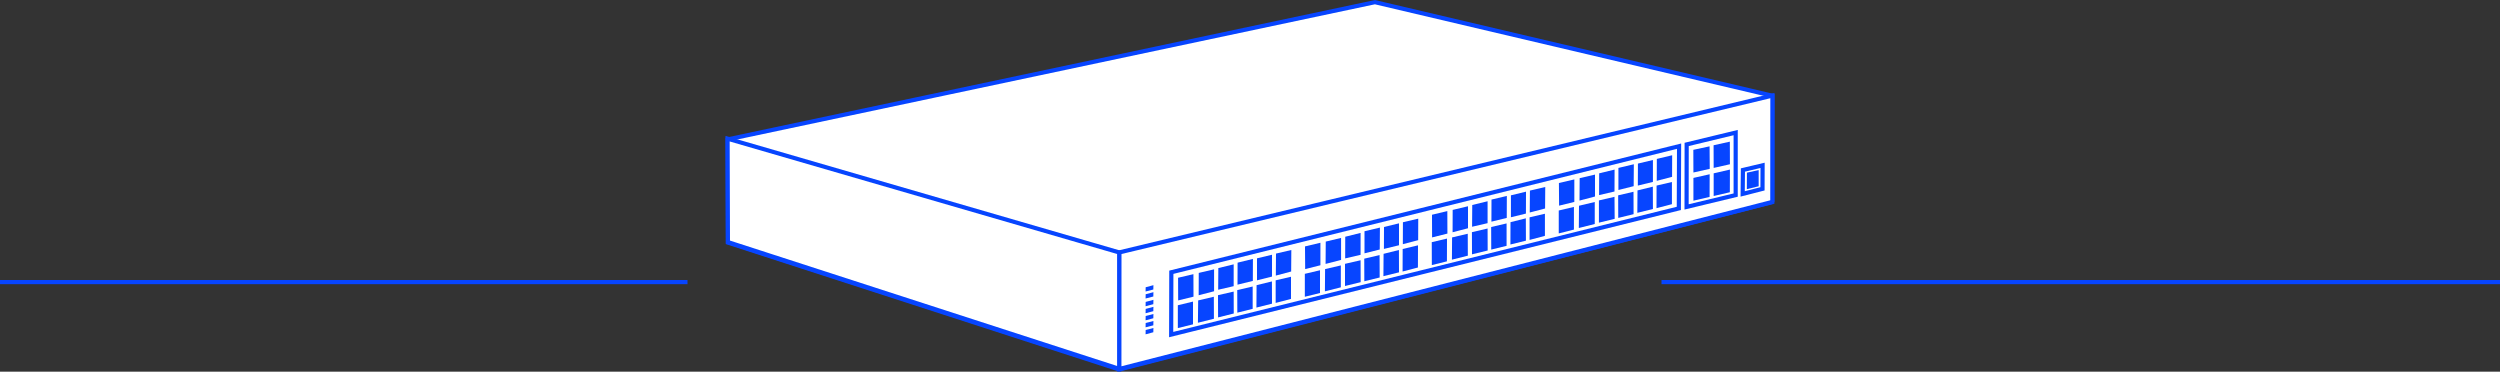 <svg xmlns="http://www.w3.org/2000/svg" viewBox="0 0 300 44.6"><rect x="0" y="0" width="300" height="44.6" fill="#333333" stroke="none"/><defs><style>.cls-1,.cls-3{fill:none;}.cls-1,.cls-2{stroke:#0745ff;stroke-miterlimit:10;stroke-width:0.5px;}.cls-2{fill:#fff;}.cls-3{stroke:#000;stroke-linejoin:bevel;stroke-width:0.15px;}.cls-4{fill:#0745ff;}</style></defs><title>Asset 1</title><g id="Layer_2" data-name="Layer 2"><g id="Layer_1-2" data-name="Layer 1"><line class="cls-1" x1="199.38" y1="33.85" x2="300" y2="33.85"/><line class="cls-1" y1="33.85" x2="82.5" y2="33.85"/><polygon class="cls-2" points="164.99 0.26 212.69 11.49 212.68 24.25 134.3 44.34 87.35 29.11 87.31 16.73 164.99 0.26"/><polyline class="cls-2" points="212.68 24.23 212.69 11.47 134.31 30.29 134.3 44.16 134.3 44.28 212.68 24.23"/><path class="cls-3" d="M87.35,29"/><polygon class="cls-2" points="87.31 16.64 134.3 30.29 134.3 44.26 87.35 29.05 87.31 16.64"/><polygon class="cls-2" points="209.12 23.27 211.5 22.66 211.51 19.84 209.15 20.4 209.12 23.27"/><polygon class="cls-4" points="209.62 22.7 211.04 22.35 211.04 20.41 209.63 20.72 209.62 22.7"/><polygon class="cls-2" points="202.39 24.83 208.28 23.41 208.28 15.91 202.4 17.33 202.39 24.83"/><polygon class="cls-4" points="203.21 20.7 205.17 20.26 205.15 17.56 203.2 17.98 203.21 20.7"/><polygon class="cls-4" points="203.21 24.08 205.15 23.63 205.16 20.91 203.21 21.35 203.21 24.08"/><polygon class="cls-4" points="205.64 20.15 207.59 19.71 207.58 17 205.63 17.43 205.64 20.15"/><polygon class="cls-4" points="205.64 23.52 207.58 23.07 207.59 20.35 205.64 20.8 205.64 23.52"/><polygon class="cls-4" points="138.4 34.74 137.47 34.98 137.48 34.47 138.41 34.22 138.4 34.74"/><polygon class="cls-4" points="138.4 35.58 137.47 35.82 137.48 35.31 138.41 35.06 138.4 35.58"/><polygon class="cls-4" points="138.4 39.87 137.47 40.12 137.48 39.6 138.41 39.36 138.4 39.87"/><polygon class="cls-4" points="138.4 36.5 137.47 36.75 137.48 36.23 138.41 35.98 138.4 36.5"/><polygon class="cls-4" points="138.4 37.34 137.47 37.59 137.48 37.07 138.41 36.82 138.4 37.34"/><polygon class="cls-4" points="138.4 38.19 137.47 38.44 137.48 37.92 138.41 37.68 138.4 38.19"/><polygon class="cls-4" points="138.4 39.04 137.47 39.28 137.48 38.76 138.41 38.52 138.4 39.04"/><polygon class="cls-2" points="140.56 32.67 140.54 40.15 201.46 25.01 201.49 17.54 140.56 32.67"/><polygon class="cls-4" points="150.84 33.64 152.64 33.19 152.64 30.57 150.84 31 150.84 33.64"/><polygon class="cls-4" points="150.77 36.91 152.64 36.44 152.63 33.77 150.79 34.22 150.77 36.91"/><polygon class="cls-4" points="148.5 34.16 150.34 33.71 150.35 31.07 148.51 31.52 148.5 34.16"/><polygon class="cls-4" points="148.48 37.52 150.32 37.06 150.32 34.38 148.47 34.81 148.48 37.52"/><polygon class="cls-4" points="146.18 34.77 148.04 34.34 148.04 31.72 146.2 32.17 146.18 34.77"/><polygon class="cls-4" points="146.17 38.09 148.05 37.62 148.04 34.99 146.16 35.42 146.17 38.09"/><polygon class="cls-4" points="143.84 35.43 145.69 34.95 145.69 32.32 143.85 32.75 143.84 35.43"/><polygon class="cls-4" points="143.75 38.73 145.67 38.25 145.66 35.61 143.78 36.05 143.75 38.73"/><polygon class="cls-4" points="141.38 36.05 143.22 35.6 143.21 32.9 141.37 33.33 141.38 36.05"/><polygon class="cls-4" points="141.34 39.37 143.16 38.92 143.16 36.19 141.34 36.63 141.34 39.37"/><polygon class="cls-4" points="153.1 33.07 154.94 32.58 154.96 30 153.12 30.43 153.1 33.07"/><polygon class="cls-4" points="153.08 36.35 154.92 35.87 154.92 33.21 153.08 33.64 153.08 36.35"/><polygon class="cls-4" points="166.07 29.87 167.88 29.43 167.88 26.8 166.08 27.24 166.07 29.87"/><polygon class="cls-4" points="166.01 33.14 167.88 32.68 167.87 30 166.03 30.46 166.01 33.14"/><polygon class="cls-4" points="163.74 30.4 165.57 29.94 165.59 27.31 163.74 27.75 163.74 30.4"/><polygon class="cls-4" points="163.72 33.75 165.56 33.3 165.55 30.61 163.71 31.04 163.72 33.75"/><polygon class="cls-4" points="161.42 31.01 163.27 30.58 163.27 27.95 161.43 28.41 161.42 31.01"/><polygon class="cls-4" points="161.4 34.32 163.28 33.86 163.27 31.23 161.4 31.66 161.4 34.32"/><polygon class="cls-4" points="159.07 31.67 160.93 31.19 160.93 28.55 159.09 28.99 159.07 31.67"/><polygon class="cls-4" points="158.99 34.96 160.9 34.48 160.9 31.85 159.01 32.29 158.99 34.96"/><polygon class="cls-4" points="156.62 32.29 158.45 31.83 158.45 29.13 156.6 29.57 156.62 32.29"/><polygon class="cls-4" points="156.58 35.61 158.4 35.16 158.4 32.43 156.58 32.86 156.58 35.61"/><polygon class="cls-4" points="168.34 29.3 170.18 28.82 170.19 26.24 168.35 26.67 168.34 29.3"/><polygon class="cls-4" points="168.31 32.58 170.15 32.1 170.16 29.44 168.32 29.88 168.31 32.58"/><polygon class="cls-4" points="181.31 26.07 183.11 25.63 183.12 23 181.31 23.44 181.31 26.07"/><polygon class="cls-4" points="181.25 29.34 183.11 28.88 183.1 26.2 181.26 26.66 181.25 29.34"/><polygon class="cls-4" points="178.97 26.6 180.81 26.15 180.82 23.51 178.98 23.95 178.97 26.6"/><polygon class="cls-4" points="178.95 29.95 180.79 29.5 180.79 26.81 178.94 27.24 178.95 29.95"/><polygon class="cls-4" points="176.65 27.21 178.51 26.78 178.51 24.15 176.67 24.6 176.65 27.21"/><polygon class="cls-4" points="176.64 30.52 178.52 30.06 178.51 27.42 176.63 27.86 176.64 30.52"/><polygon class="cls-4" points="174.31 27.87 176.16 27.39 176.16 24.75 174.32 25.19 174.31 27.87"/><polygon class="cls-4" points="174.23 31.16 176.14 30.68 176.13 28.05 174.25 28.49 174.23 31.16"/><polygon class="cls-4" points="171.85 28.49 173.69 28.03 173.68 25.33 171.84 25.77 171.85 28.49"/><polygon class="cls-4" points="171.82 31.81 173.63 31.36 173.64 28.63 171.81 29.06 171.82 31.81"/><polygon class="cls-4" points="183.57 25.5 185.41 25.02 185.43 22.44 183.59 22.87 183.57 25.5"/><polygon class="cls-4" points="183.55 28.79 185.39 28.3 185.39 25.65 183.55 26.08 183.55 28.79"/><polygon class="cls-4" points="196.54 22.27 198.35 21.83 198.35 19.2 196.55 19.63 196.54 22.27"/><polygon class="cls-4" points="196.48 25.54 198.35 25.08 198.34 22.4 196.5 22.85 196.48 25.54"/><polygon class="cls-4" points="194.21 22.8 196.04 22.34 196.06 19.71 194.21 20.15 194.21 22.8"/><polygon class="cls-4" points="194.19 26.15 196.03 25.7 196.02 23.01 194.18 23.44 194.19 26.15"/><polygon class="cls-4" points="191.89 23.41 193.74 22.98 193.75 20.35 191.9 20.8 191.89 23.41"/><polygon class="cls-4" points="191.87 26.72 193.76 26.26 193.74 23.62 191.87 24.05 191.87 26.72"/><polygon class="cls-4" points="189.54 24.07 191.4 23.58 191.4 20.95 189.56 21.38 189.54 24.07"/><polygon class="cls-4" points="189.46 27.36 191.37 26.88 191.37 24.24 189.48 24.69 189.46 27.36"/><polygon class="cls-4" points="187.09 24.68 188.92 24.23 188.92 21.53 187.07 21.96 187.09 24.68"/><polygon class="cls-4" points="187.05 28.01 188.87 27.55 188.87 24.83 187.05 25.26 187.05 28.01"/><polygon class="cls-4" points="198.81 21.7 200.65 21.22 200.66 18.63 198.82 19.07 198.81 21.7"/><polygon class="cls-4" points="198.78 24.98 200.63 24.5 200.63 21.84 198.79 22.27 198.78 24.98"/></g></g></svg>